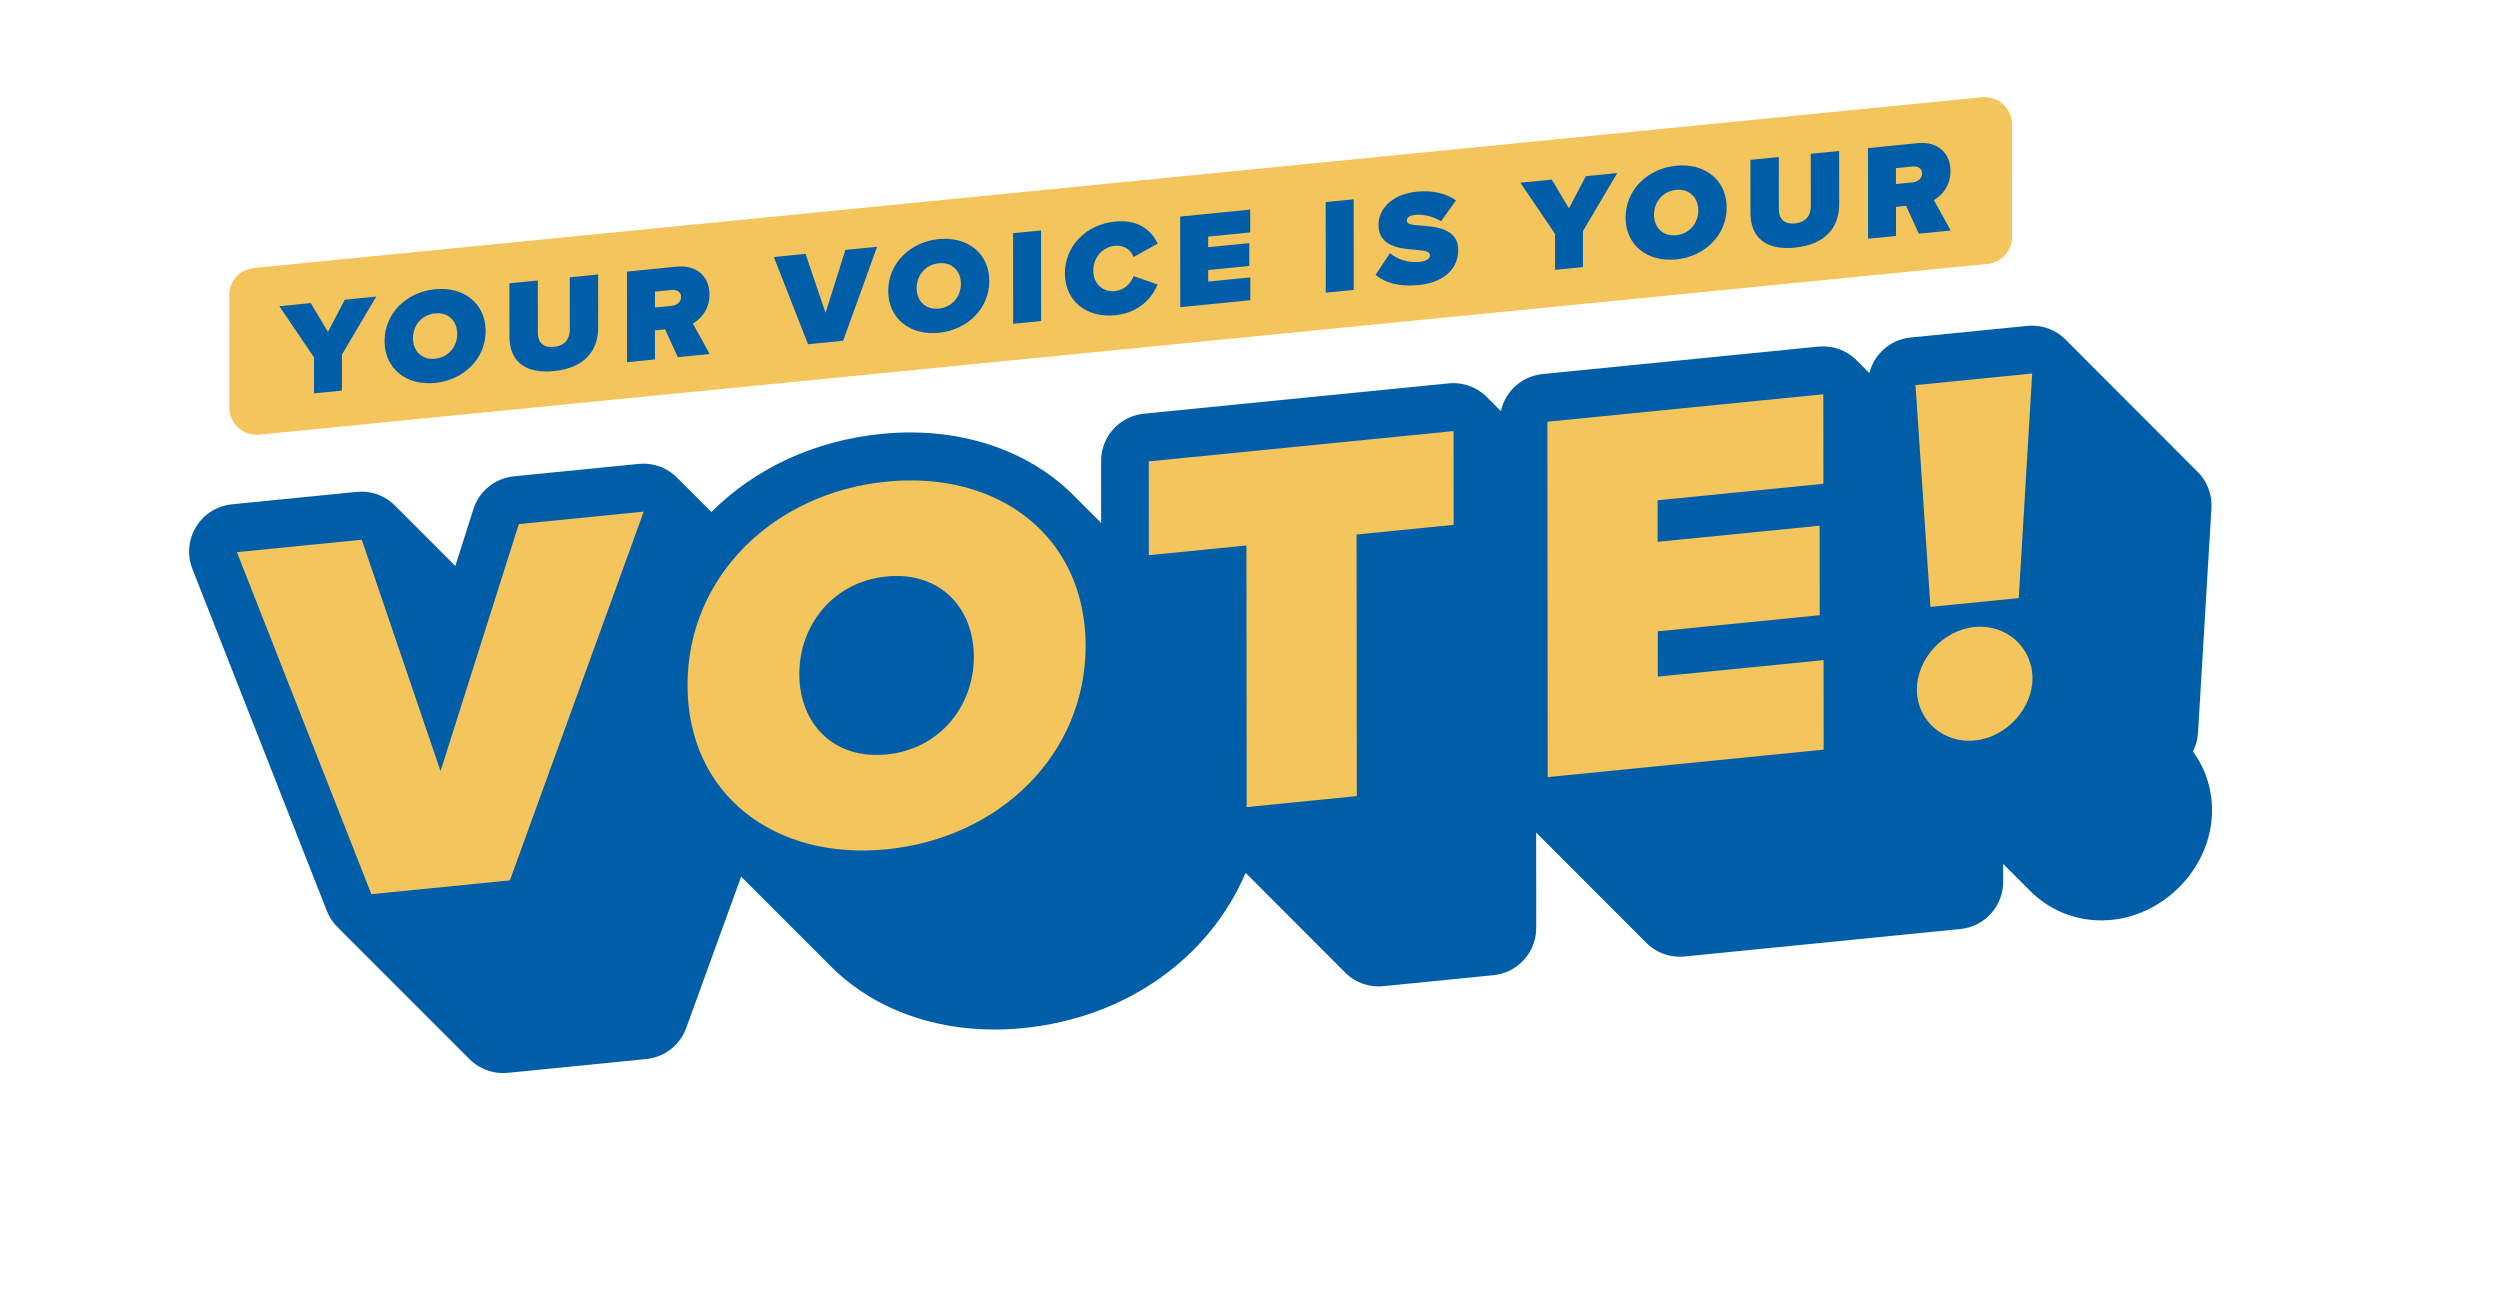 <svg xmlns="http://www.w3.org/2000/svg" id="Layer_1" viewBox="0 0 936.81 487.01"><defs><style>      .cls-1 {        fill: #005da8;      }      .cls-2 {        fill: #f4c55c;      }    </style></defs><path class="cls-2" d="M744.74,98.9L97.21,162.87c-6.03.6-11.27-4.11-11.27-10.13l-.04-42.17c0-5.24,3.99-9.63,9.24-10.15l647.52-63.98c6.03-.6,11.27,4.11,11.27,10.13l.04,42.17c0,5.24-3.99,9.63-9.24,10.15Z"></path><g><path class="cls-1" d="M117.67,147.4v-13.49s-13-19.17-13-19.17l11.77-1.17,6.44,10.81,6.32-12.08,11.78-1.17-12.85,21.74v13.49s-10.47,1.04-10.47,1.04Z"></path><path class="cls-1" d="M163.03,108.38c10.69-1.06,18.94,5.24,18.95,15.67,0,10.43-8.23,18.38-18.92,19.44-10.69,1.06-18.94-5.24-18.95-15.67,0-10.43,8.23-18.38,18.92-19.44ZM163.03,117.43c-5.03.5-8.3,4.59-8.29,9.32,0,4.73,3.28,8.17,8.31,7.67,5.03-.5,8.3-4.59,8.29-9.32,0-4.73-3.28-8.17-8.31-7.67Z"></path><path class="cls-1" d="M190.89,106.16l10.63-1.06.02,19.64c0,3.26,1.72,5.68,6.02,5.25,4.25-.42,5.96-3.19,5.96-6.45l-.02-19.64,10.63-1.06.02,19.95c0,8.45-4.92,15.1-16.59,16.26-11.67,1.16-16.66-4.5-16.66-12.9l-.02-20Z"></path><path class="cls-1" d="M254,133.83l-4.78-10.42-3.79.38v10.89s-10.47,1.04-10.47,1.04l-.03-33.95,18.47-1.84c8.09-.8,12.46,4.05,12.46,10.42,0,5.85-3.47,9.3-6.22,10.9l6.29,11.39-11.93,1.19ZM251.8,108.65l-6.38.64v5.95s6.39-.64,6.39-.64c1.76-.18,3.42-1.46,3.42-3.34,0-1.83-1.66-2.79-3.43-2.61Z"></path><path class="cls-1" d="M302.77,128.98l-12.79-32.68,11.88-1.18,7.49,22.11,7.45-23.59,11.88-1.18-12.73,35.22-13.18,1.31Z"></path><path class="cls-1" d="M351.76,89.6c10.69-1.06,18.94,5.24,18.95,15.67,0,10.43-8.23,18.38-18.92,19.44-10.69,1.06-18.94-5.24-18.95-15.67,0-10.43,8.23-18.38,18.92-19.44ZM351.77,98.65c-5.03.5-8.3,4.59-8.29,9.32,0,4.73,3.28,8.17,8.31,7.67,5.03-.5,8.3-4.59,8.29-9.32,0-4.73-3.27-8.17-8.31-7.67Z"></path><path class="cls-1" d="M379.65,121.33l-.03-33.95,10.48-1.04.03,33.95-10.48,1.04Z"></path><path class="cls-1" d="M399.04,102.45c0-10.48,8.18-18.37,18.76-19.43,9.34-.93,13.91,3.81,15.99,8.28l-9.02,5.02c-.88-2.56-3.58-4.58-6.96-4.24-4.77.47-8.14,4.58-8.14,9.31,0,4.73,3.38,8.16,8.15,7.69,3.37-.34,6.07-2.89,6.95-5.63l9.03,3.17c-2.02,4.73-6.63,10.58-15.97,11.51-10.58,1.05-18.78-5.26-18.79-15.69Z"></path><path class="cls-1" d="M442.27,115.1l-.03-33.95,26.25-2.61v8.55s-15.76,1.57-15.76,1.57v3.97s15.41-1.53,15.41-1.53v8.55s-15.4,1.53-15.4,1.53v4.33s15.77-1.57,15.77-1.57v8.55s-26.24,2.61-26.24,2.61Z"></path><path class="cls-1" d="M496.8,109.67l-.03-33.95,10.48-1.04.03,33.95-10.48,1.04Z"></path><path class="cls-1" d="M520.86,94.86c2.6,2.18,6.49,3.73,11.16,3.27,1.97-.2,3.84-1.04,3.84-2.37,0-1.32-1.45-1.84-4.88-2.11-5.71-.45-14.42-.91-14.43-9.41,0-5.75,4.87-11.48,14.36-12.42,5.65-.56,10.74.51,14.68,3.27l-5.6,7.83c-3.01-1.94-6.9-2.67-9.65-2.4-2.59.26-3.16,1.23-3.16,2.1,0,1.32,1.4,1.64,5.09,1.89,5.71.4,14.16,1.19,14.17,9.02,0,7.48-5.64,12.37-14.93,13.29-7.37.73-12.4-.9-16.08-3.79l5.44-8.18Z"></path><path class="cls-1" d="M582.71,101.12v-13.49s-13-19.17-13-19.17l11.77-1.17,6.44,10.81,6.32-12.08,11.78-1.17-12.85,21.74v13.49s-10.47,1.04-10.47,1.04Z"></path><path class="cls-1" d="M628.07,62.1c10.69-1.06,18.94,5.24,18.95,15.67,0,10.43-8.23,18.38-18.92,19.44-10.69,1.06-18.94-5.24-18.95-15.67,0-10.43,8.23-18.38,18.92-19.44ZM628.08,71.16c-5.03.5-8.3,4.59-8.29,9.32,0,4.73,3.28,8.17,8.31,7.67,5.03-.5,8.3-4.59,8.29-9.33,0-4.73-3.28-8.17-8.31-7.67Z"></path><path class="cls-1" d="M655.93,59.89l10.63-1.06.02,19.64c0,3.26,1.72,5.68,6.02,5.25,4.25-.42,5.96-3.19,5.96-6.45l-.02-19.64,10.63-1.06.02,19.95c0,8.45-4.91,15.1-16.59,16.26-11.67,1.16-16.66-4.5-16.66-12.9l-.02-20Z"></path><path class="cls-1" d="M719.04,87.56l-4.78-10.42-3.79.38v10.89s-10.47,1.04-10.47,1.04l-.03-33.95,18.47-1.84c8.09-.81,12.45,4.05,12.46,10.42,0,5.85-3.47,9.3-6.22,10.9l6.29,11.39-11.93,1.19ZM716.84,62.38l-6.38.64v5.95s6.39-.64,6.39-.64c1.76-.18,3.42-1.46,3.42-3.34,0-1.83-1.66-2.79-3.43-2.61Z"></path></g><path class="cls-1" d="M821.75,281.6c1.08-2.13,1.75-4.5,1.9-7l5.03-84.17c.31-5.2-1.67-10.28-5.43-13.89-.11-.11-.24-.2-.36-.31-.21-.23-.41-.46-.63-.68-.11-.11-.24-.2-.36-.31-.21-.23-.41-.46-.63-.68-.11-.11-.24-.2-.36-.31-.21-.23-.41-.46-.63-.68-.11-.11-.24-.2-.36-.31-.21-.23-.41-.46-.63-.68-.11-.11-.24-.2-.36-.31-.21-.23-.41-.46-.63-.68-.11-.11-.24-.2-.36-.31-.21-.23-.41-.46-.63-.68-.11-.11-.24-.2-.36-.31-.21-.23-.41-.46-.63-.68-.11-.11-.24-.2-.36-.31-.21-.23-.41-.46-.63-.68-.11-.11-.24-.2-.36-.31-.21-.23-.41-.46-.63-.68-.11-.11-.24-.2-.36-.31-.21-.23-.41-.46-.63-.68-.11-.11-.24-.2-.36-.31-.21-.23-.41-.46-.63-.68-.11-.11-.24-.2-.36-.31-.21-.23-.41-.46-.63-.68-.11-.11-.24-.2-.36-.31-.21-.23-.41-.46-.63-.68-.11-.11-.24-.2-.36-.31-.21-.23-.41-.46-.63-.68-.11-.11-.24-.2-.36-.31-.21-.23-.41-.46-.63-.68-.11-.11-.24-.2-.36-.31-.21-.23-.41-.46-.63-.68-.11-.11-.24-.2-.36-.31-.21-.23-.41-.46-.63-.68-.11-.11-.24-.2-.36-.31-.21-.23-.41-.46-.63-.68-.11-.11-.24-.2-.36-.31-.21-.23-.41-.46-.63-.68-.11-.11-.24-.2-.36-.31-.21-.23-.41-.46-.63-.68-.11-.11-.24-.2-.36-.31-.21-.23-.41-.46-.63-.68-.11-.11-.24-.2-.36-.31-.21-.23-.41-.46-.63-.68-.11-.11-.24-.2-.36-.31-.21-.23-.41-.46-.63-.68-.11-.11-.24-.2-.36-.31-.21-.23-.41-.46-.63-.68-.11-.11-.24-.2-.36-.31-.21-.23-.41-.46-.63-.68-.11-.11-.24-.2-.36-.31-.21-.23-.41-.46-.63-.68-.11-.11-.24-.2-.36-.31-.21-.23-.41-.46-.63-.68-.11-.11-.24-.2-.36-.31-.21-.23-.41-.46-.63-.68-.11-.11-.24-.2-.36-.31-.21-.23-.41-.46-.63-.68-.11-.11-.24-.2-.36-.31-.21-.23-.41-.46-.63-.68-.11-.11-.24-.2-.36-.31-.21-.23-.41-.46-.63-.68-.11-.11-.24-.2-.36-.31-.21-.23-.41-.46-.63-.68-.11-.11-.24-.2-.36-.31-.21-.23-.41-.46-.63-.68-.11-.11-.24-.2-.36-.31-.21-.23-.41-.46-.63-.68-.11-.11-.24-.2-.36-.31-.21-.23-.41-.46-.63-.68-.11-.11-.24-.2-.36-.31-.21-.23-.41-.46-.63-.68-.11-.11-.24-.2-.36-.31-.21-.23-.41-.46-.63-.68-.11-.11-.24-.2-.36-.31-.21-.23-.41-.46-.63-.68-.11-.11-.24-.2-.36-.31-.21-.23-.41-.46-.63-.68-.11-.11-.24-.2-.36-.31-.21-.23-.41-.46-.63-.68-.11-.11-.24-.2-.36-.31-.21-.23-.41-.46-.63-.68-.11-.11-.24-.2-.36-.31-.21-.23-.41-.46-.63-.68-.11-.11-.24-.2-.36-.31-.21-.23-.41-.46-.63-.68-.11-.11-.24-.2-.36-.31-.21-.23-.41-.46-.63-.68-.11-.11-.24-.2-.36-.31-.21-.23-.41-.46-.63-.68-.11-.11-.24-.2-.36-.31-.21-.23-.41-.46-.63-.68-.11-.11-.24-.2-.36-.31-.21-.23-.41-.46-.63-.68-.11-.11-.24-.2-.36-.31-.21-.23-.41-.46-.63-.68-.11-.11-.24-.2-.36-.31-.21-.23-.41-.46-.63-.68-.11-.11-.24-.2-.36-.31-.21-.23-.41-.46-.63-.68-3.33-3.2-7.75-4.96-12.33-4.96-.59,0-1.17.03-1.76.09l-43.73,4.35c-7.64.76-13.67,6.26-15.47,13.32-.15-.14-.28-.3-.43-.44,0,0-.02-.01-.03-.02-.31-.33-.62-.66-.96-.97,0,0-.02-.01-.03-.02-.31-.33-.62-.66-.96-.97,0,0-.02-.01-.03-.02-.31-.33-.62-.66-.96-.97,0,0-.02-.01-.03-.02-.31-.33-.62-.66-.96-.97,0,0-.02-.01-.03-.02-.31-.33-.62-.66-.96-.97-3.29-2.97-7.54-4.6-11.93-4.6-.59,0-1.17.03-1.76.09l-103.4,10.29c-7.79.78-13.97,6.5-15.6,13.87-.3-.31-.59-.63-.92-.92,0,0-.02-.02-.03-.02-.31-.33-.62-.66-.96-.97,0,0-.02-.02-.03-.02-.31-.33-.62-.66-.96-.97,0,0-.02-.02-.03-.02-.31-.33-.62-.66-.96-.97,0,0-.02-.02-.03-.02-.31-.33-.62-.66-.96-.97,0,0-.02-.02-.03-.02-.31-.33-.62-.66-.96-.97-3.29-2.97-7.54-4.6-11.93-4.6-.59,0-1.17.03-1.76.09l-114.23,11.37c-9.1.91-16.04,8.57-16.03,17.72l.02,23.2c-.17-.17-.34-.33-.51-.5-.32-.33-.66-.66-.99-.99-.32-.33-.66-.66-.99-.99-.32-.33-.66-.66-.99-.99-.32-.33-.66-.66-.99-.99-.32-.33-.66-.66-.99-.99-.32-.33-.66-.66-.99-.99-.32-.33-.66-.66-.99-.99-.32-.33-.66-.66-.99-.99-.32-.33-.66-.66-.99-.99-1.01-1.05-2.04-2.07-3.12-3.06-15.03-13.82-35.94-21.44-58.88-21.44-3.58,0-7.24.18-10.9.55-25.59,2.55-47.73,13.25-63.72,29.25-.19-.19-.38-.38-.58-.56-.32-.34-.65-.67-.99-.99-.32-.34-.65-.67-.99-.99-.32-.34-.65-.67-.99-.99-.32-.34-.65-.67-.99-.99-.32-.34-.65-.67-.99-.99-.32-.34-.65-.67-.99-.99-.32-.34-.65-.67-.99-.99-.32-.34-.65-.67-.99-.99-.32-.34-.65-.67-.99-.99-.32-.34-.65-.67-.99-.99-.32-.34-.65-.67-.99-.99-.32-.34-.65-.67-.99-.99-3.36-3.61-8.08-5.67-13.01-5.67-.59,0-1.17.03-1.76.09l-46.8,4.66c-7.07.7-13.05,5.55-15.19,12.33l-6.73,21.24c-.12-.11-.24-.22-.36-.33-.32-.34-.65-.67-.99-.99-.32-.34-.65-.67-.99-.99-.32-.34-.65-.67-.99-.99-.32-.34-.65-.67-.99-.99-.32-.34-.65-.67-.99-.99-.32-.34-.65-.67-.99-.99-.32-.34-.65-.67-.99-.99-.32-.34-.65-.67-.99-.99-.32-.34-.65-.67-.99-.99-.32-.34-.65-.67-.99-.99-.32-.34-.65-.67-.99-.99-.32-.34-.65-.67-.99-.99-.32-.34-.65-.67-.99-.99-.32-.34-.65-.67-.99-.99-.32-.34-.65-.67-.99-.99-.32-.34-.65-.67-.99-.99-.32-.34-.65-.67-.99-.99-.32-.34-.65-.67-.99-.99-.32-.34-.65-.67-.99-.99-.32-.34-.65-.67-.99-.99-.32-.34-.65-.67-.99-.99-.32-.34-.65-.67-.99-.99-3.31-3.58-8.02-5.73-13.05-5.73-.59,0-1.18.03-1.77.09l-46.8,4.66c-5.55.55-10.51,3.67-13.42,8.43-2.91,4.75-3.42,10.6-1.38,15.78l50.39,128.17c1.01,2.57,2.57,4.79,4.5,6.57.32.34.65.67.99.99.32.34.65.67.99.99.32.34.65.67.99.99.32.34.65.67.99.99.32.34.65.67.99.99.32.34.65.67.99.99.32.34.65.67.99.99.32.34.65.67.99.99.32.34.65.67.99.99.32.34.65.67.99.99.32.34.65.67.99.99.32.34.65.67.99.99.32.34.65.67.99.99.32.34.65.67.99.99.32.34.65.67.99.99.32.34.65.67.99.99.32.34.65.67.99.99.32.34.65.67.99.99.32.34.65.67.99.99.32.34.65.67.99.99.32.34.65.67.99.99.32.34.65.67.99.99.32.34.65.67.99.99.32.34.65.67.99.99.32.34.65.67.99.99.32.34.65.67.99.99.32.34.65.67.99.99.32.34.65.67.99.99.32.34.65.67.99.99.32.34.65.67.99.99.32.34.65.67.99.99.32.34.65.67.99.99.32.34.65.67.99.99.32.34.65.67.99.99.32.34.65.67.99.99.32.34.65.67.99.99.32.34.65.67.99.99.32.34.65.67.99.99.32.34.65.67.99.99.32.34.65.67.99.99.32.34.65.67.99.99.32.34.65.67.99.99.32.34.65.67.99.99.32.34.65.67.99.99.32.34.65.67.99.99.32.34.65.67.99.99.32.34.65.67.99.99.32.34.65.67.99.99.32.34.65.67.99.99,3.32,3.57,8.02,5.69,13.03,5.69.59,0,1.18-.03,1.77-.09l51.91-5.17c6.81-.68,12.62-5.2,14.96-11.63l20.59-56.74c.05.05.11.1.16.16.32.33.66.66.99.99.32.33.66.66.99.99.32.33.66.66.99.99.32.33.66.66.99.99.32.33.66.66.99.99.32.33.66.66.99.99.32.33.66.66.99.99.32.33.66.66.99.99.32.33.66.66.99.99.32.33.66.66.99.99.32.33.66.66.99.99.32.33.66.66.99.99.32.33.66.66.99.99.32.33.66.66.99.99.32.33.66.66.99.99.32.33.66.66.99.99.32.33.66.66.99.99.32.33.66.66.99.99.32.33.66.66.99.99.32.33.66.66.99.99.32.33.66.66.99.99.32.33.66.66.99.99.32.33.66.66.99.99.32.33.66.66.99.99.32.33.66.66.99.99.32.33.66.66.99.99.32.33.66.66.99.99.32.33.66.66.99.99.32.33.66.66.99.99.32.33.66.66.99.99.32.33.66.66.99.99.32.33.66.66.99.99.32.33.66.66.99.99,1.01,1.05,2.04,2.07,3.12,3.06,15.03,13.82,35.94,21.44,58.88,21.44,3.58,0,7.24-.18,10.9-.55,38.93-3.87,69.91-26.62,83.32-58.18.1.1.2.21.3.31,0,0,.02.01.03.02.31.33.62.66.96.97,0,0,.02.01.03.02.31.33.62.66.96.97,0,0,.02.01.03.02.31.33.62.66.96.97,0,0,.02.01.03.02.31.33.62.66.96.97,0,0,.02.01.03.02.31.33.62.66.96.97,0,0,.02.01.03.02.31.33.62.66.96.97,0,0,.02.01.03.02.31.33.62.66.96.97,0,0,.02.01.03.02.31.33.62.66.96.97,0,0,.02.01.03.02.31.33.62.66.96.97,0,0,.02.01.03.02.31.33.62.66.96.97,0,0,.02.01.03.02.31.33.62.66.96.97,0,0,.02.01.03.02.31.33.62.66.96.97,0,0,.02.01.03.02.31.33.62.66.96.97,0,0,.02.01.03.02.31.33.62.66.96.97,0,0,.02.01.03.02.31.33.62.66.96.97,0,0,.02.01.03.02.31.33.62.66.96.97,0,0,.02.01.03.02.31.33.62.66.96.97,0,0,.02.01.03.02.31.33.62.66.96.97,0,0,.02.01.03.02.31.33.62.66.96.97,0,0,.02.01.03.02.31.33.62.66.96.97,0,0,.02.01.03.02.31.33.62.66.96.97,0,0,.02.01.03.02.31.33.62.66.96.97,0,0,.02.01.03.02.31.33.62.66.96.97,0,0,.02.01.03.02.31.33.62.66.96.97,0,0,.02.01.03.02.31.33.62.66.96.97,0,0,.02.01.03.02.31.33.62.66.96.97,0,0,.02.01.03.02.31.33.62.66.96.97,0,0,.02.01.03.02.31.33.62.66.96.97,0,0,.02.01.03.02.31.33.62.66.96.97,0,0,.02.01.03.02.31.33.62.66.96.97,0,0,.02.01.03.02.31.33.62.66.96.97,0,0,.02.01.03.02.31.33.62.66.96.97,0,0,.02.01.03.02.31.33.62.66.96.97,0,0,.02.01.03.02.31.33.62.66.96.97,0,0,.02.01.03.02.31.33.62.66.96.97,0,0,.02.01.03.02.31.33.62.66.96.97,0,0,.02.01.03.02.31.33.62.66.96.97,0,0,.02.01.03.02.31.33.62.66.96.97,3.29,2.97,7.54,4.6,11.93,4.6.59,0,1.17-.03,1.76-.09l41.28-4.11c9.1-.91,16.04-8.57,16.03-17.72l-.03-35.75c.11.11.21.23.33.33,0,0,.02.01.03.02.31.33.62.66.96.97,0,0,.02.01.03.02.31.33.62.66.96.97,0,0,.02.01.03.02.31.33.62.66.96.97,0,0,.02.01.03.02.31.33.62.66.96.97,0,0,.02.01.03.02.31.33.62.66.96.97,0,0,.02.01.03.02.31.33.62.66.96.97,0,0,.02.01.03.02.31.33.62.66.96.97,0,0,.02.01.03.02.31.33.62.66.96.97,0,0,.02.01.03.02.31.33.62.66.96.97,0,0,.02.01.03.02.31.33.62.66.96.97,0,0,.02.01.03.02.31.33.62.66.96.97,0,0,.02.01.03.02.31.33.62.66.96.97,0,0,.02.01.03.02.31.33.62.66.96.97,0,0,.02.01.03.02.31.33.62.66.96.97,0,0,.02.01.03.02.31.33.62.66.96.97,0,0,.02.01.03.02.31.33.62.66.96.97,0,0,.02.01.03.02.31.33.62.66.96.97,0,0,.02.01.03.02.31.33.62.66.96.97,0,0,.02.01.03.02.31.33.62.66.96.97,0,0,.02.01.03.02.31.33.62.66.96.97,0,0,.02.01.03.02.31.33.62.66.96.97,0,0,.02.01.03.02.31.33.62.66.96.97,0,0,.02.01.03.02.31.33.62.66.96.97,0,0,.02.01.03.02.31.33.62.66.96.97,0,0,.02.01.03.02.31.33.62.66.96.97,0,0,.02.01.03.02.31.33.62.66.96.97,0,0,.02.01.03.02.31.33.62.66.96.97,0,0,.02.01.03.02.31.33.62.66.96.97,0,0,.02.01.03.02.31.33.62.66.96.97,0,0,.02.01.03.02.31.33.62.66.96.97,0,0,.02.01.03.02.31.33.62.66.96.97,0,0,.02.01.03.02.31.33.62.66.96.97,0,0,.02.01.03.02.31.33.62.66.96.97,0,0,.02.01.03.02.31.33.62.66.96.97,0,0,.02.01.03.02.31.33.62.66.96.97,0,0,.02.01.03.02.31.33.62.66.96.97,0,0,.02.01.03.02.31.33.62.66.96.97,0,0,.02.01.03.02.31.33.62.66.96.97,0,0,.02.01.03.02.31.33.62.66.96.97,0,0,.02.01.03.02.31.33.62.66.96.97,0,0,.02.01.03.02.31.33.62.66.96.97,0,0,.02.01.03.02.31.33.62.66.96.97,3.29,2.97,7.54,4.6,11.93,4.6.59,0,1.17-.03,1.76-.09l103.4-10.29c9.1-.91,16.04-8.57,16.03-17.72v-6.68c.26.28.54.55.81.81.32.34.65.67.99.99.32.34.65.67.99.99.32.34.65.67.99.99.32.34.65.67.99.99.32.34.65.67.99.99.32.34.65.67.99.99.32.34.65.67.99.99.32.34.65.67.99.99.32.34.65.67.99.99,6.81,7.05,16.39,11.45,26.99,11.45,1.29,0,2.59-.07,3.88-.19,20.79-2.07,37.69-20.48,37.67-41.04,0-8.28-2.61-15.85-7.07-21.96Z"></path><g><path class="cls-2" d="M139.16,335.07l-50.39-128.17,46.8-4.66,29.51,86.72,29.34-92.58,46.8-4.66-50.15,138.18-51.91,5.17Z"></path><path class="cls-2" d="M332.16,180.48c42.1-4.19,74.61,20.53,74.65,61.46.04,40.93-32.43,72.12-74.53,76.31-42.1,4.19-74.62-20.53-74.65-61.46-.04-40.93,32.43-72.12,74.53-76.31ZM332.19,216.02c-19.82,1.97-32.68,18.03-32.67,36.6.02,18.57,12.9,32.06,32.73,30.09,19.82-1.97,32.68-18.03,32.67-36.6-.02-18.57-12.91-32.06-32.73-30.09Z"></path><path class="cls-2" d="M467.16,302.43l-.09-98.03-36.58,3.64-.03-35.14,114.23-11.37.03,35.14-36.38,3.62.09,98.03-41.28,4.11Z"></path><path class="cls-2" d="M579.96,291.21l-.12-133.18,103.4-10.29.03,33.54-62.12,6.18v15.57s60.71-6.04,60.71-6.04l.03,33.54-60.69,6.04.02,16.97,62.12-6.18.03,33.54-103.4,10.29Z"></path><path class="cls-2" d="M723.38,227.41l-5.6-83.11,43.73-4.35-5.03,84.17-33.11,3.29ZM739.94,234.95c11.85-1.18,21.67,7.63,21.68,19.21.01,11.38-9.79,22.14-21.64,23.32-11.85,1.18-21.67-7.63-21.68-19.01-.01-11.58,9.79-22.34,21.64-23.52Z"></path></g></svg>
